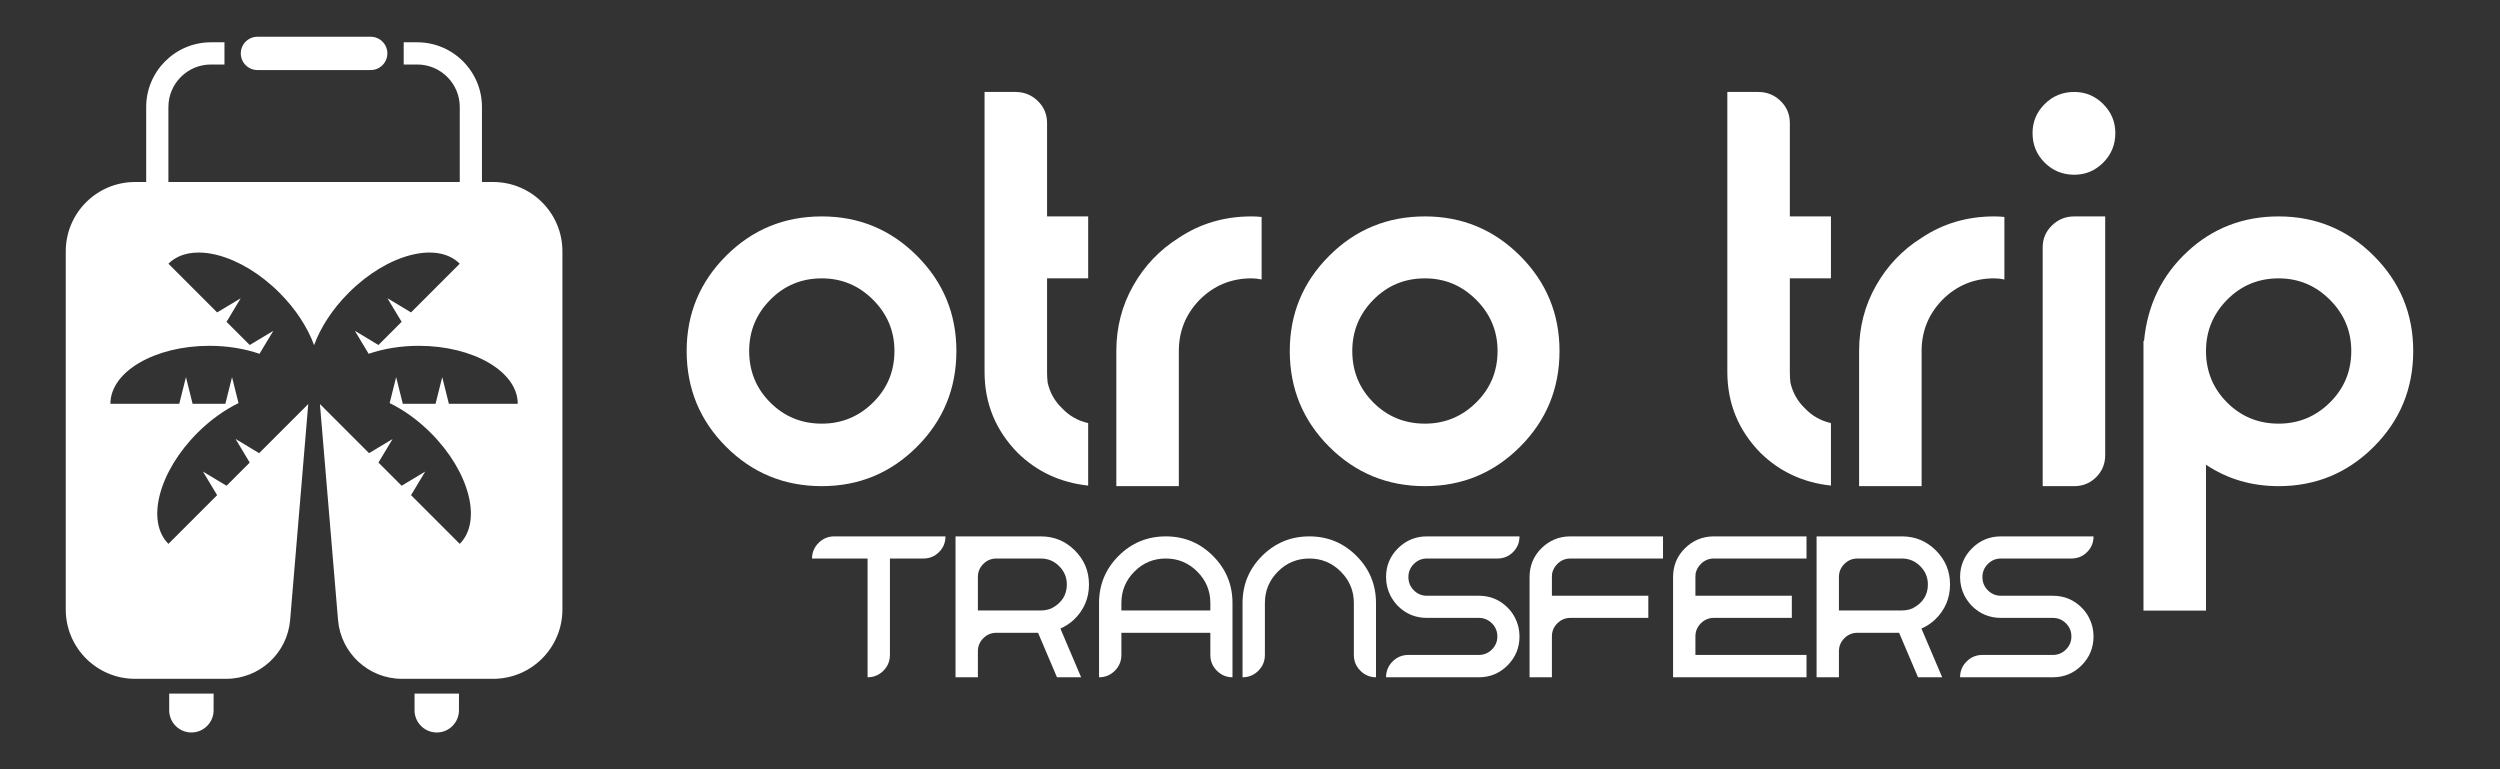 <?xml version="1.0" encoding="UTF-8"?>
<!DOCTYPE svg PUBLIC "-//W3C//DTD SVG 1.1//EN" "http://www.w3.org/Graphics/SVG/1.1/DTD/svg11.dtd">
<!-- Creator: CorelDRAW 2020 (64-Bit) -->
<svg xmlns="http://www.w3.org/2000/svg" xml:space="preserve" width="6500px" height="2000px" version="1.1" style="shape-rendering:geometricPrecision; text-rendering:geometricPrecision; image-rendering:optimizeQuality; fill-rule:evenodd; clip-rule:evenodd"
viewBox="0 0 6500 2000"
 xmlns:xlink="http://www.w3.org/1999/xlink"
 xmlns:xodm="http://www.corel.com/coreldraw/odm/2003">
 <rect x="0" y="0" width="6500" height="2000" fill="#333333" stroke="none"/>
 <defs>
  <style type="text/css">
   <![CDATA[
    .fil0 {fill:white;fill-rule:nonzero}
   ]]>
  </style>
 </defs>
 <g id="Capa_x0020_1">
  <path class="fil0" d="M1253.11 528.52l-57.73 0 0 -250.26c0,-60.96 -49.6,-110.56 -110.56,-110.56l-35.2 0 0 -57.73 35.2 0c92.8,0 168.29,75.49 168.29,168.29l0 250.26z"/>
  <path class="fil0" d="M437.83 528.52l-57.73 0 0 -250.26c0,-92.8 75.49,-168.29 168.29,-168.29l35.2 0 0 57.73 -35.2 0c-60.97,0 -110.56,49.6 -110.56,110.56l0 250.26z"/>
  <path class="fil0" d="M963.84 182.13l-294.48 0c-23.91,0 -43.29,-19.38 -43.29,-43.3 0,-23.91 19.38,-43.29 43.29,-43.29l294.48 0c23.92,0 43.31,19.38 43.31,43.29 0,23.92 -19.39,43.3 -43.31,43.3z"/>
  <path class="fil0" d="M439.9 1803.43l0 43.3c0,31.88 25.85,57.73 57.73,57.73 31.88,0 57.73,-25.85 57.73,-57.73l0 -43.3 -115.46 0z"/>
  <path class="fil0" d="M1077.84 1803.43l0 43.3c0,31.88 25.86,57.73 57.74,57.73 31.88,0 57.73,-25.85 57.73,-57.73l0 -43.3 -115.47 0z"/>
  <path class="fil0" d="M1282.04 473.21l-930.87 0c-99.52,0 -180.2,80.68 -180.2,180.19l0 931.35c0,99.51 80.68,180.19 180.2,180.19l236.83 0c86.79,0 159.1,-66.5 166.35,-152.98l47.1 -561.48 -127.71 127.71 -61.26 -36.8 36.79 61.27 -60.25 60.25 -61.27 -36.78 36.79 61.26 -126.63 126.63c-59.04,-59.05 -25.05,-188.11 75.51,-288.68 33.62,-33.61 70.4,-59.59 106.7,-77.34l-16.85 -67.5 -17.31 69.33 -85.21 0 -17.3 -69.33 -17.31 69.33 -179.07 0c0,-83.5 115.29,-150.73 257.51,-150.73 47.54,0 91.92,7.65 130.14,20.77l35.82 -59.66 -61.27 36.79 -60.25 -60.25 36.79 -61.27 -61.27 36.79 -126.63 -126.62c59.05,-59.05 188.11,-25.06 288.68,75.51 42.78,42.77 73.37,90.69 90.01,136.2 16.65,-45.51 47.24,-93.43 90.02,-136.2 100.57,-100.57 229.63,-134.56 288.67,-75.51l-126.62 126.62 -61.27 -36.79 36.8 61.27 -60.26 60.25 -61.26 -36.79 35.81 59.66c38.22,-13.12 82.6,-20.77 130.14,-20.77 142.22,0 257.51,67.23 257.51,150.73l-179.07 0 -17.31 -69.33 -17.3 69.33 -85.21 0 -17.31 -69.33 -16.85 67.5c36.3,17.75 73.08,43.73 106.7,77.34 100.56,100.57 134.55,229.63 75.5,288.68l-126.62 -126.63 36.79 -61.26 -61.26 36.78 -60.26 -60.25 36.79 -61.27 -61.27 36.8 -127.69 -127.71 47.09 561.48c7.25,86.48 79.56,152.98 166.35,152.98l236.83 0c99.52,0 180.2,-80.68 180.2,-180.19l0 -931.35c0,-99.51 -80.68,-180.19 -180.2,-180.19z"/>
  <g id="_2163125003616">
   <path class="fil0" d="M2458.22 1394.59l0 0 0 0c0,16.04 -5.58,29.65 -16.74,40.81 -11.17,11.17 -24.77,16.75 -40.82,16.75l-86.87 0 0 250.67c0,16.05 -5.67,29.74 -17.01,41.08 -11.34,11.34 -25.03,17 -41.08,17l0 0 0 -308.75 -144.43 0 0 0c0,-15.7 5.67,-29.22 17,-40.56 11.34,-11.33 25.04,-17 41.08,-17l144.44 0 0 0 144.43 0z"/>
   <path id="1" class="fil0" d="M2792.09 1611.24l0 0c-10.11,9.42 -21.8,17.09 -35.06,23.02l53.9 126.64 -62.79 0 -49.19 -115.65 -108.33 0c-13.26,0 -24.6,4.71 -34.01,14.13 -9.43,9.42 -14.13,20.76 -14.13,34.02l0 67.5 -58.09 0 0 -366.31 221.88 0c34.54,0 64.02,12.21 88.44,36.63 24.42,24.42 36.63,53.9 36.63,88.44 0,35.93 -13.08,66.46 -39.25,91.58zm-57.56 -29.83l0 0c26.17,-13.96 39.25,-34.54 39.25,-61.75 0,-18.49 -6.63,-34.37 -19.89,-47.62 -13.25,-13.26 -29.13,-19.89 -47.62,-19.89l-27.21 0 -17.27 0 -71.17 0c-13.26,0 -24.6,4.71 -34.01,14.13 -9.43,9.42 -14.13,20.76 -14.13,34.02l0 86.87 163.79 0c10.12,0 19.54,-1.92 28.26,-5.76z"/>
   <path id="2" class="fil0" d="M3031.25 1394.59l0 0c47.79,0 88.61,16.92 122.45,50.76 33.84,33.84 50.76,74.66 50.76,122.45l0 193.1 0 0c-15.7,0 -29.21,-5.66 -40.55,-17 -11.34,-11.34 -17.01,-25.03 -17.01,-41.08l0 -57.57 -231.3 0 0 57.57c0,16.05 -5.67,29.74 -17.01,41.08 -11.34,11.34 -25.03,17 -41.08,17l0 0 0 -193.1c0,-47.79 16.92,-88.61 50.76,-122.45 33.84,-33.84 74.83,-50.76 122.98,-50.76zm-115.65 192.58l0 0 231.3 0 0 -19.37c0,-31.74 -11.34,-58.96 -34.02,-81.63 -22.67,-22.68 -49.88,-34.02 -81.63,-34.02l0 0c-32.1,0 -59.4,11.34 -81.9,34.02 -22.5,22.67 -33.75,49.89 -33.75,81.63l0 19.37z"/>
   <path id="3" class="fil0" d="M3404.37 1394.59l0 0c47.79,0 88.61,16.92 122.45,50.76 33.84,33.84 50.76,74.66 50.76,122.45l0 193.1 0 0c-15.69,0 -29.21,-5.66 -40.55,-17 -11.34,-11.34 -17.01,-25.03 -17.01,-41.08l0 -135.02c0,-31.74 -11.34,-58.96 -34.01,-81.63 -22.68,-22.68 -49.89,-34.02 -81.64,-34.02l0 0c-32.1,0 -59.4,11.34 -81.9,34.02 -22.5,22.67 -33.75,49.89 -33.75,81.63l0 135.02c0,16.05 -5.67,29.74 -17.01,41.08 -11.34,11.34 -25.03,17 -41.08,17l0 0 0 -193.1c0,-47.79 16.92,-88.61 50.76,-122.45 33.84,-33.84 74.83,-50.76 122.98,-50.76z"/>
   <path id="4" class="fil0" d="M3939.19 1606.53l0 0c-4.88,-9.77 -11.34,-18.67 -19.36,-26.69 -20.58,-20.58 -45.53,-30.88 -74.83,-30.88l-135.02 0c-13.25,0 -24.59,-4.71 -34.01,-14.13 -9.42,-9.42 -14.13,-20.93 -14.13,-34.53 0,-13.26 4.71,-24.6 14.13,-34.02 9.42,-9.42 20.76,-14.13 34.01,-14.13l183.16 0c16.05,0 29.66,-5.58 40.82,-16.75 11.16,-11.16 16.75,-24.77 16.75,-40.81l-240.73 0c-29.3,0 -54.33,10.29 -75.09,30.87 -20.76,20.59 -31.14,45.53 -31.14,74.84 0,17.44 3.84,33.66 11.51,48.66 5.24,9.77 11.69,18.67 19.37,26.69 20.93,20.59 46.05,30.88 75.35,30.88l135.02 0c13.25,0 24.59,4.71 34.01,14.13 9.42,9.42 14.13,20.75 14.13,34.01 0,13.26 -4.71,24.6 -14.13,34.02 -9.42,9.42 -20.76,14.13 -34.01,14.13l-183.16 0c-16.05,0 -29.74,5.67 -41.08,17 -11.34,11.34 -17.01,25.04 -17.01,41.08l241.25 0c29.3,0 54.25,-10.37 74.83,-31.13 20.58,-20.76 30.88,-45.79 30.88,-75.1 0,-17.09 -3.84,-33.14 -11.52,-48.14z"/>
   <path id="5" class="fil0" d="M4007.75 1425.46l0 0c20.93,-20.58 46.05,-30.87 75.35,-30.87l240.73 0 0 57.56 -240.73 0c-13.25,0 -24.59,4.71 -34.01,14.13 -6.98,6.98 -11.51,15.18 -13.61,24.6 -0.35,3.14 -0.52,6.28 -0.52,9.42l0 48.66 250.67 0 0 57.57 -202.53 0c-13.25,0 -24.59,4.71 -34.01,14.13 -9.42,9.42 -14.13,20.75 -14.13,34.01l0 29.31 0 18.84 0 58.08 -58.09 0 0 -260.6c0,-29.31 10.29,-54.25 30.88,-74.84z"/>
   <path id="6" class="fil0" d="M4380.87 1425.46l0 0c20.93,-20.58 46.05,-30.87 75.35,-30.87l240.73 0 0 57.56 -240.73 0c-13.25,0 -24.59,4.71 -34.01,14.13 -6.98,6.98 -11.51,15.18 -13.61,24.6 -0.35,3.14 -0.52,6.28 -0.52,9.42l0 48.66 250.67 0 0 57.57 -202.53 0c-13.25,0 -24.59,4.71 -34.01,14.13 -9.42,9.42 -14.13,20.75 -14.13,34.01l0 48.15 288.87 0 0 58.08 -346.96 0 0 -260.6c0,-29.31 10.29,-54.25 30.88,-74.84z"/>
   <path id="7" class="fil0" d="M5030.82 1611.24l0 0c-10.12,9.42 -21.8,17.09 -35.06,23.02l53.9 126.64 -62.8 0 -49.19 -115.65 -108.32 0c-13.26,0 -24.6,4.71 -34.02,14.13 -9.42,9.42 -14.13,20.76 -14.13,34.02l0 67.5 -58.09 0 0 -366.31 221.89 0c34.54,0 64.02,12.21 88.44,36.63 24.42,24.42 36.63,53.9 36.63,88.44 0,35.93 -13.08,66.46 -39.25,91.58zm-57.56 -29.83l0 0c26.16,-13.96 39.25,-34.54 39.25,-61.75 0,-18.49 -6.63,-34.37 -19.89,-47.62 -13.26,-13.26 -29.13,-19.89 -47.62,-19.89l-27.21 0 -17.27 0 -71.17 0c-13.26,0 -24.6,4.71 -34.02,14.13 -9.42,9.42 -14.13,20.76 -14.13,34.02l0 86.87 163.8 0c10.12,0 19.53,-1.92 28.26,-5.76z"/>
   <path id="8" class="fil0" d="M5431.68 1606.53l0 0c-4.89,-9.77 -11.34,-18.67 -19.37,-26.69 -20.58,-20.58 -45.52,-30.88 -74.83,-30.88l-135.01 0c-13.26,0 -24.6,-4.71 -34.02,-14.13 -9.42,-9.42 -14.13,-20.93 -14.13,-34.53 0,-13.26 4.71,-24.6 14.13,-34.02 9.42,-9.42 20.76,-14.13 34.02,-14.13l183.16 0c16.04,0 29.65,-5.58 40.81,-16.75 11.17,-11.16 16.75,-24.77 16.75,-40.81l-240.72 0c-29.31,0 -54.34,10.29 -75.1,30.87 -20.76,20.59 -31.14,45.53 -31.14,74.84 0,17.44 3.84,33.66 11.52,48.66 5.23,9.77 11.69,18.67 19.36,26.69 20.93,20.59 46.05,30.88 75.36,30.88l135.01 0c13.26,0 24.6,4.71 34.02,14.13 9.42,9.42 14.13,20.75 14.13,34.01 0,13.26 -4.71,24.6 -14.13,34.02 -9.42,9.42 -20.76,14.13 -34.02,14.13l-183.16 0c-16.05,0 -29.74,5.67 -41.08,17 -11.34,11.34 -17.01,25.04 -17.01,41.08l241.25 0c29.31,0 54.25,-10.37 74.83,-31.13 20.59,-20.76 30.88,-45.79 30.88,-75.1 0,-17.09 -3.84,-33.14 -11.51,-48.14z"/>
   <path class="fil0" d="M2136.7 562.67l0 0c96.63,0 179.11,34.16 247.44,102.49 68.33,68.33 102.49,150.81 102.49,247.44l0 0c0,97.61 -34.16,180.58 -102.49,248.91 -68.33,68.33 -150.81,102.49 -247.44,102.49l0 0c-97.61,0 -180.58,-34.16 -248.91,-102.49 -68.33,-68.33 -102.49,-151.3 -102.49,-248.91l0 0c0,-96.63 34.16,-179.11 102.49,-247.44 68.33,-68.33 151.3,-102.49 248.91,-102.49zm188.87 349.93l0 0 0 0c0,-51.73 -18.54,-96.14 -55.64,-133.24 -37.09,-37.09 -81.5,-55.63 -133.23,-55.63l0 0c-52.71,0 -97.37,18.54 -133.97,55.63 -36.61,37.1 -54.91,81.51 -54.91,133.24l0 0c0,52.71 18.3,97.37 54.91,133.97 36.6,36.61 81.26,54.91 133.97,54.91l0 0c51.73,0 96.14,-18.3 133.23,-54.91 37.1,-36.6 55.64,-81.26 55.64,-133.97z"/>
   <path id="1" class="fil0" d="M2722.36 832.07l0 0 0 54.18 0 80.53c0,9.76 0.49,19.03 1.46,27.81 5.86,26.36 18.55,48.81 38.07,67.36 18.55,19.52 41,32.21 67.35,38.06l0 162.52c-72.23,-7.8 -133.24,-36.11 -183.02,-84.92 -57.59,-58.56 -86.38,-128.84 -86.38,-210.83l0 -727.69 80.53 0c22.45,0 41.72,7.81 57.83,23.43 16.1,15.62 24.16,34.65 24.16,57.1l0 80.53 0 134.7 0 27.82 106.88 0 0 161.06 -106.88 0 0 108.34z"/>
   <path id="2" class="fil0" d="M3280.2 564.13l0 0 0 162.52c-8.78,-1.95 -17.57,-2.92 -26.35,-2.92 -52.71,0 -97.61,18.54 -134.71,55.63 -36.11,37.1 -54.17,81.51 -54.17,133.24l0 351.4 -162.52 0 0 -351.4c0,-61.49 14.64,-118.11 43.92,-169.84 29.29,-51.73 68.82,-93.22 118.6,-124.45 55.64,-37.09 118.6,-55.64 188.88,-55.64 8.78,0 17.57,0.49 26.35,1.46z"/>
   <path id="3" class="fil0" d="M3704.8 562.67l0 0c96.64,0 179.12,34.16 247.45,102.49 68.32,68.33 102.49,150.81 102.49,247.44l0 0c0,97.61 -34.17,180.58 -102.49,248.91 -68.33,68.33 -150.81,102.49 -247.45,102.49l0 0c-97.61,0 -180.57,-34.16 -248.9,-102.49 -68.33,-68.33 -102.49,-151.3 -102.49,-248.91l0 0c0,-96.63 34.16,-179.11 102.49,-247.44 68.33,-68.33 151.29,-102.49 248.9,-102.49zm188.88 349.93l0 0 0 0c0,-51.73 -18.54,-96.14 -55.64,-133.24 -37.09,-37.09 -81.5,-55.63 -133.24,-55.63l0 0c-52.7,0 -97.36,18.54 -133.97,55.63 -36.6,37.1 -54.9,81.51 -54.9,133.24l0 0c0,52.71 18.3,97.37 54.9,133.97 36.61,36.61 81.27,54.91 133.97,54.91l0 0c51.74,0 96.15,-18.3 133.24,-54.91 37.1,-36.6 55.64,-81.26 55.64,-133.97z"/>
   <path id="4" class="fil0" d="M4653.58 832.07l0 0 0 54.18 0 80.53c0,9.76 0.48,19.03 1.46,27.81 5.86,26.36 18.55,48.81 38.07,67.36 18.54,19.52 41,32.21 67.35,38.06l0 162.52c-72.23,-7.8 -133.24,-36.11 -183.02,-84.92 -57.59,-58.56 -86.38,-128.84 -86.38,-210.83l0 -727.69 80.52 0c22.45,0 41.73,7.81 57.84,23.43 16.1,15.62 24.16,34.65 24.16,57.1l0 80.53 0 134.7 0 27.82 106.88 0 0 161.06 -106.88 0 0 108.34z"/>
   <path id="5" class="fil0" d="M5211.42 564.13l0 0 0 162.52c-8.79,-1.95 -17.57,-2.92 -26.36,-2.92 -52.7,0 -97.61,18.54 -134.7,55.63 -36.11,37.1 -54.17,81.51 -54.17,133.24l0 351.4 -162.52 0 0 -351.4c0,-61.49 14.64,-118.11 43.92,-169.84 29.28,-51.73 68.82,-93.22 118.6,-124.45 55.64,-37.09 118.6,-55.64 188.87,-55.64 8.79,0 17.57,0.49 26.36,1.46z"/>
   <path id="6" class="fil0" d="M5392.97 562.67l0 0c-22.45,0 -41.72,7.81 -57.83,23.43 -16.11,15.61 -24.16,34.65 -24.16,57.1l0 620.8 81.99 0c22.45,0 41.49,-7.81 57.11,-23.43 15.61,-15.61 23.42,-34.65 23.42,-57.1l0 -620.8 -80.53 0zm106.89 -216.7l0 0c0,-29.28 -10.5,-54.41 -31.48,-75.4 -20.99,-20.99 -46.12,-31.48 -75.41,-31.48 -30.25,0 -55.88,10.49 -76.86,31.48 -20.99,20.99 -31.48,46.12 -31.48,75.4 0,30.26 10.49,55.89 31.48,76.87 20.98,20.99 46.61,31.48 76.86,31.48 29.29,0 54.42,-10.49 75.41,-31.48 20.98,-20.98 31.48,-46.61 31.48,-76.87z"/>
   <path id="7" class="fil0" d="M5924.46 1264l0 0c96.64,0 179.12,-34.16 247.44,-102.49 68.33,-68.33 102.49,-151.3 102.49,-248.91l0 0c0,-96.63 -34.16,-179.11 -102.49,-247.44 -68.32,-68.33 -150.8,-102.49 -247.44,-102.49l0 0c-92.73,0 -172.04,30.75 -237.92,92.24 -65.89,61.5 -103.23,138.61 -112.01,231.34l-1.47 0 0 26.35 0 0 0 674.98 162.53 0 0 -379.22c55.63,37.09 118.59,55.64 188.87,55.64zm188.88 -351.4l0 0 0 0c0,52.71 -18.55,97.37 -55.64,133.97 -37.09,36.61 -81.5,54.91 -133.24,54.91 -52.71,0 -97.36,-18.3 -133.97,-54.91 -36.6,-36.6 -54.9,-81.26 -54.9,-133.97l0 0c0,-51.73 18.3,-96.14 54.9,-133.24 36.61,-37.09 81.26,-55.63 133.97,-55.63 51.74,0 96.15,18.54 133.24,55.63 37.09,37.1 55.64,81.51 55.64,133.24z"/>
  </g>
 </g>
</svg>
